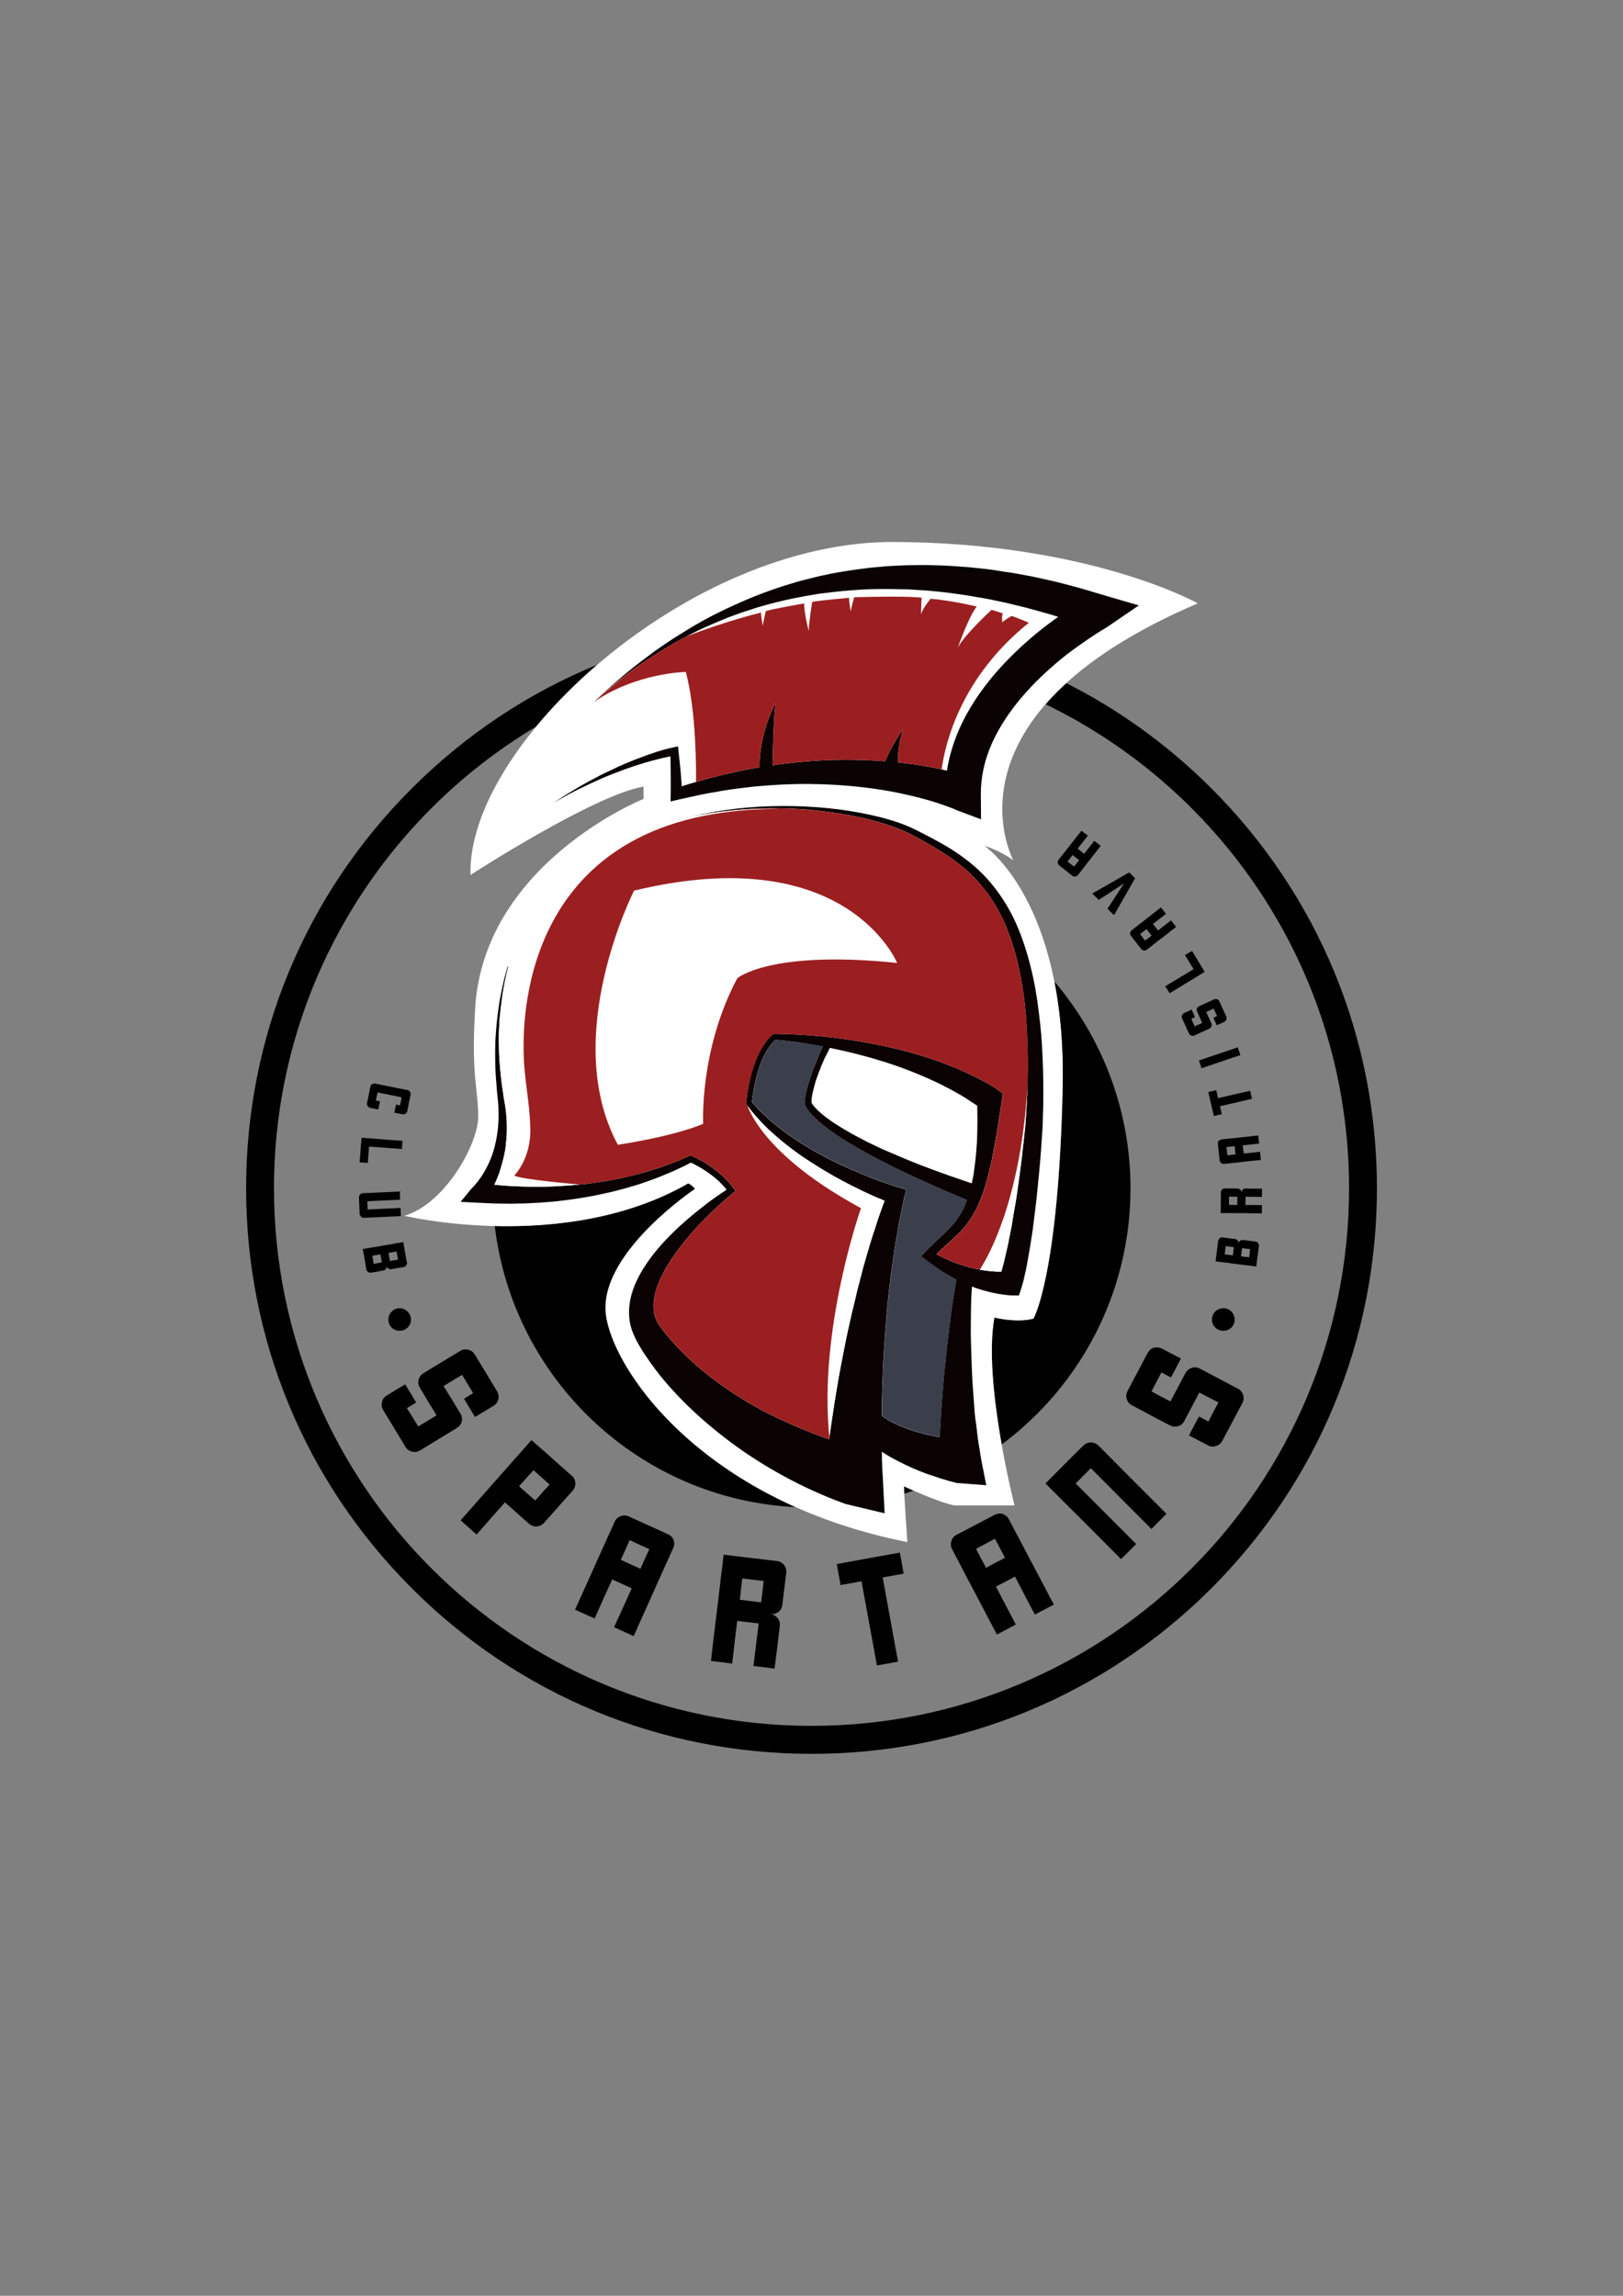 <?xml version="1.0" encoding="UTF-8"?>
<svg id="Layer_1" xmlns="http://www.w3.org/2000/svg" version="1.1" viewBox="0 0 595.28 841.89">
  <rect x="0" y="0" width="595.28" height="841.89" fill="#808080" stroke="none"/>
  <!-- Generator: Adobe Illustrator 29.6.0, SVG Export Plug-In . SVG Version: 2.1.1 Build 207)  -->
  <defs>
    <style>
      .st0 {
        fill: #0a0203;
      }

      .st1 {
        fill: #fff;
      }

      .st1, .st2 {
        fill-rule: evenodd;
      }

      .st3 {
        fill: #3b3e4b;
      }

      .st4 {
        fill: #9b1f20;
      }
    </style>
  </defs>
  <g>
    <path d="M444.31,289.1c-15.85-15.84-33.82-28.79-53.21-38.59-2.83,2.59-5.38,5.18-7.61,7.74,65.86,31.91,111.31,99.37,111.31,177.5,0,108.88-88.26,197.14-197.14,197.14s-197.17-88.26-197.17-197.14c0-71.94,38.56-134.91,96.17-169.32,6.44-7.82,14.08-15.51,22.5-22.72-25.19,10.29-48.3,25.61-68.11,45.39-39.2,39.15-60.78,91.28-60.78,146.65s21.58,107.49,60.78,146.69c39.13,39.14,91.22,60.71,146.62,60.71s107.45-21.58,146.65-60.71c39.13-39.2,60.71-91.29,60.71-146.69s-21.58-107.5-60.71-146.65Z"/>
    <g>
      <path class="st2" d="M222.11,480.66c-1.2-21.97,32.76-44.64,32.76-44.64-.55-1.09-2.42-2.06-2.42-2.06-23.36,13.4-50.32,16.14-70.98,15.62,6.65,56.21,53.01,100.22,110.24,103.09-47.69-21.34-68.79-56.59-69.61-72Z"/>
      <path class="st2" d="M331.54,545.05c0,.37.06,1.39.11,2.69,1.19-.41,2.32-.72,3.44-1.09-2.08-.95-3.54-1.6-3.54-1.6Z"/>
      <path class="st2" d="M389.76,399.08c-1.53,68.88-10.7,84.47-10.7,84.47-6.45,1.67-14.32-.41-14.32-.41-2.32,12.58,0,31.7,2.66,46.56,28.67-21.33,47.24-55.48,47.24-93.95,0-28.94-10.56-55.43-27.95-75.87,2.18,10.84,3.38,23.79,3.07,39.19Z"/>
    </g>
    <path d="M168.83,518.32c-2.69-4.5-4.74-7.8-6.13-10.05,3.06-1.84,5.25-3.21,6.78-4.09,1.81,2.96,3.17,5.18,4.06,6.68-1.47.89-2.59,1.6-3.34,2.08,1.81,3,3.13,5.19,4.02,6.68,3-1.78,5.25-3.17,6.79-4.09.89-.51,1.5-1.33,1.77-2.39.24-1.06.07-2.01-.47-2.96-3.62-6-6.34-10.5-8.15-13.44-.58-.95-1.37-1.53-2.39-1.77-1.09-.27-2.08-.14-3,.44-2.97,1.77-5.59,3.38-7.84,4.74-2.25,1.36-4.09,2.52-5.6,3.4-.95.55-1.53,1.4-1.8,2.49-.27.99-.06,1.94.51,2.9,2.66,4.5,4.67,7.84,6.07,10.09-3,1.78-5.18,3.17-6.72,4.06-1.8-2.96-3.16-5.22-4.16-6.71,1.57-.96,2.7-1.64,3.41-2.05-1.77-2.97-3.14-5.18-4.02-6.68-3,1.81-5.25,3.14-6.75,4.09-.89.51-1.53,1.29-1.74,2.39-.28,1.09-.11,2.05.44,3,3.58,5.93,6.34,10.43,8.15,13.43.51.92,1.33,1.5,2.49,1.78.95.24,1.98.07,2.9-.48,5.9-3.61,10.43-6.34,13.43-8.19.92-.58,1.57-1.36,1.81-2.38.24-1.02.07-2.08-.51-2.97ZM209.67,541.13c-3.96-3.48-6.88-6.07-8.83-7.84-2.62-2.32-4.57-4.03-5.93-5.18-2.25,2.59-3.99,4.57-5.18,5.87-2.25,2.59-3.98,4.5-5.22,5.9-2.32,2.58-4.02,4.56-5.17,5.86-2.32,2.59-4.33,4.91-6.03,6.86-1.78,1.94-3.24,3.61-4.36,4.91,2.58,2.32,4.53,4.02,5.86,5.22,4.6-5.29,8.04-9.17,10.39-11.8,3.92,3.51,6.89,6.1,8.87,7.87.78.68,1.74,1.02,2.8.95,1.05-.07,2.01-.55,2.73-1.36,4.57-5.18,8.08-9.13,10.43-11.73.72-.82,1.02-1.77,1.02-2.86-.13-1.09-.57-1.98-1.36-2.66ZM197.23,549.24c-.45.41-.72.78-.92,1.02-2.59-2.32-4.6-4.02-5.93-5.22,2.35-2.63,4.06-4.57,5.29-5.9,2.59,2.32,4.6,4.02,5.89,5.25-1.94,2.11-3.41,3.75-4.32,4.84ZM244.96,562.61c-6.38-2.93-11.15-5.08-14.32-6.52-1.02-.47-1.98-.47-3-.1-1.02.41-1.78,1.02-2.18,2.05-2.05,4.47-3.82,8.39-5.32,11.73-1.5,3.34-2.72,6.13-3.75,8.38-2.42,5.39-4.29,9.48-5.48,12.14,3.16,1.43,5.55,2.46,7.19,3.21,2.83-6.37,5.01-11.15,6.44-14.32,3.17,1.43,5.56,2.52,7.16,3.27-2.83,6.34-5.02,11.11-6.48,14.25,3.21,1.44,5.59,2.59,7.2,3.28,6.41-14.35,11.25-25.09,14.49-32.28.44-.99.51-1.95.13-3-.37-.99-1.09-1.7-2.07-2.08ZM235.47,573.99c-.24.58-.44.96-.54,1.3-3.21-1.43-5.59-2.53-7.23-3.28,1.46-3.2,2.55-5.59,3.23-7.23,3.24,1.5,5.6,2.59,7.23,3.3-1.22,2.63-2.11,4.57-2.69,5.9ZM284.97,572.46c-5.21-.65-9.17-1.13-11.76-1.4-3.48-.41-6.07-.75-7.81-.95-.34,3.44-.75,6.48-1.09,9.07-.27,2.66-.55,4.84-.75,6.54-.41,3.41-.75,6.07-.95,7.77-.85,6.95-1.47,12.13-1.84,15.61,3.48.41,6.07.68,7.77.95.79-6.99,1.44-12.17,1.85-15.65,3.48.41,6.07.71,7.87.92-.85,6.96-1.5,12.21-1.9,15.61,3.44.41,6.03.72,7.73.96.89-6.95,1.54-12.14,1.91-15.61.14-1.09-.14-2.08-.78-2.87-.68-.88-1.53-1.39-2.59-1.53,1.05.13,2.01-.1,2.93-.78.79-.62,1.3-1.57,1.37-2.59.64-5.18,1.12-9.14,1.46-11.73.07-1.09-.17-2.04-.82-2.93-.64-.78-1.53-1.3-2.59-1.4ZM279.35,586.2c-.14.61-.14,1.09-.21,1.43-3.48-.48-6.07-.78-7.77-.99.37-3.51.64-6.1.89-7.81,3.54.41,6.1.71,7.84.92-.3,2.86-.65,5.01-.75,6.45ZM330.07,569.36c-3.86.71-11.59,2.04-23.15,4.19.1.61.24,1.6.51,2.9.24,1.3.55,2.9.85,4.81,1.3-.21,3.89-.72,7.7-1.4.95,5.18,2.83,15.47,5.66,30.89,1.29-.21,3.88-.69,7.74-1.4-.92-5.08-2.8-15.44-5.63-30.89,1.7-.31,4.3-.78,7.67-1.39-.28-1.7-.72-4.3-1.37-7.7ZM367.78,555.21c-1.02-.31-2.01-.17-3,.31-6.2,3.27-10.81,5.69-13.88,7.26-.99.51-1.63,1.29-1.94,2.31-.34,1.06-.27,2.08.24,3,2.25,4.33,4.3,8.15,5.96,11.42,1.71,3.23,3.17,5.89,4.3,8.11,2.76,5.25,4.8,9.17,6.17,11.79,3.07-1.64,5.42-2.86,6.95-3.68-3.23-6.21-5.69-10.81-7.29-13.91,3.1-1.6,5.45-2.8,6.98-3.69,3.24,6.27,5.66,10.88,7.3,13.95,3.07-1.61,5.42-2.83,6.96-3.66-7.33-13.87-12.82-24.33-16.5-31.29-.47-.96-1.23-1.57-2.25-1.95ZM361.67,574.95c-1.7-3.14-2.93-5.46-3.71-6.96,3.13-1.7,5.49-2.9,6.98-3.71,1.33,2.56,2.35,4.47,3.04,5.76.27.54.48.95.64,1.22-3.06,1.6-5.42,2.8-6.96,3.69ZM400.1,528.93c-1.09.07-1.98.41-2.73,1.16-3.82,3.71-6.55,6.48-8.42,8.39-2.42,2.45-4.3,4.29-5.49,5.52,6.14,6.14,11.56,11.59,16.19,16.15,4.6,4.64,8.45,8.53,11.52,11.59,2.49-2.46,4.33-4.29,5.56-5.52-9.89-9.88-17.28-17.28-22.19-22.22,2.42-2.52,4.3-4.33,5.56-5.6,9.81,9.89,17.28,17.32,22.23,22.3,2.42-2.49,4.29-4.36,5.48-5.59-11.07-11.04-19.43-19.43-24.91-25.02-.82-.75-1.7-1.09-2.8-1.16ZM455.93,511.47c-.34-1.02-.99-1.77-1.94-2.25-6.18-3.24-10.77-5.73-13.91-7.33-.95-.51-1.98-.61-2.93-.31-1.06.35-1.81.99-2.35,1.91-2.46,4.63-4.26,8.15-5.49,10.43-3.11-1.57-5.45-2.8-6.96-3.68,1.57-3.1,2.83-5.38,3.65-6.95,1.53.82,2.69,1.43,3.48,1.84,1.67-3.07,2.86-5.38,3.65-6.95-3.03-1.57-5.38-2.8-6.95-3.61-.96-.48-1.91-.62-2.97-.35-1.02.35-1.77.99-2.28,1.91-3.24,6.2-5.73,10.84-7.37,13.94-.47.99-.61,1.97-.3,2.96.34,1.09.95,1.81,1.94,2.32,3.07,1.64,5.73,3.07,8.08,4.3,2.35,1.22,4.26,2.25,5.83,3.06.99.51,1.94.58,3,.27,1.02-.27,1.81-.98,2.32-1.97,2.42-4.6,4.26-8.08,5.45-10.36,3.14,1.6,5.43,2.87,7.03,3.61-1.67,3.14-2.9,5.46-3.68,7.02-1.53-.82-2.76-1.43-3.47-1.84-1.65,3.06-2.87,5.38-3.66,6.95,3.07,1.6,5.32,2.8,6.92,3.61.95.55,1.98.62,2.94.27,1.12-.3,1.87-.95,2.35-1.9,3.31-6.17,5.73-10.77,7.4-13.91.48-.92.54-1.95.24-3Z"/>
    <path d="M150.73,483.92c0,2.29-1.85,4.09-4.16,4.09s-4.12-1.81-4.12-4.09,1.87-4.19,4.12-4.19,4.16,1.88,4.16,4.19Z"/>
    <path d="M452.83,483.92c0,2.29-1.8,4.09-4.13,4.09s-4.19-1.81-4.19-4.09,1.84-4.19,4.19-4.19,4.13,1.88,4.13,4.19Z"/>
    <path d="M150.39,400.37c-.24-.32-.58-.57-.99-.65-1.6-.32-3.06-.6-4.36-.85-1.16-.24-2.18-.44-3-.6-2.01-.41-3.48-.7-4.47-.9-.37-.07-.79,0-1.12.26-.41.24-.55.53-.64.98-.52,2.62-.89,4.56-1.2,5.86-.07.45,0,.82.24,1.14.24.36.55.56.96.68,1.29.2,2.28.41,2.93.56.31-1.33.48-2.3.64-3-.74-.12-1.19-.19-1.53-.28.27-1.3.47-2.27.64-2.97,3.92.81,6.86,1.38,8.8,1.79-.24,1.29-.38,2.3-.55,2.95-.64-.12-1.13-.21-1.5-.28-.24,1.29-.44,2.27-.62,2.95,1.33.24,2.36.44,3,.61.41.04.82,0,1.12-.23.34-.26.59-.58.65-.98.51-2.64.89-4.62,1.19-5.92.04-.41,0-.76-.2-1.14ZM135.36,420.45c2.01.13,6.03.46,12.07.9.03-.49.06-1.5.2-3l-5.59-.41c-2.56-.21-5.66-.44-9.44-.73,0,.14-.04.41-.04.78-.04.36-.07,1.09-.21,2.22-.03,1.02-.21,3.03-.44,6.03.68.05,1.7.12,3,.21.06-1.33.24-3.33.44-6ZM147.04,445.97c-.06-1.33-.06-2.35-.1-3-5.35.26-9.41.41-12.07.58-.04-1.35-.14-2.35-.14-3.05,5.35-.27,9.37-.44,12.04-.56-.04-1.33-.14-2.35-.14-3-3.03.12-5.66.26-7.91.37-2.28.12-4.12.21-5.69.24-.38.04-.72.21-.96.53-.34.32-.41.65-.41,1.05.07,2.71.24,4.69.24,6.07.1.41.23.73.57,1,.24.29.64.41,1.05.38,5.97-.26,10.5-.5,13.5-.62ZM147.93,455.48c-1.33.2-2.32.37-2.96.49-.65.12-1.23.24-1.71.33-.54.08-.95.15-1.26.21-1.33.24-2.32.39-2.96.53-1.33.19-2.36.36-3,.47-1.3.24-2.29.41-3,.53.3,1.33.41,2.3.58,2.95.34,2.03.58,3.49.71,4.46.1.44.34.71.65.97.34.28.72.32,1.15.28,1.95-.33,3.48-.6,4.44-.8.41-.05.75-.24.99-.61.24-.32.31-.68.24-1.09.07.41.27.73.61.97.34.24.72.29,1.12.24,1.98-.36,3.45-.6,4.47-.76.44-.09.75-.28.95-.6.27-.37.38-.73.27-1.14-.38-1.94-.62-3.44-.79-4.45-.24-1.34-.41-2.35-.51-2.97ZM137.57,463.39c-.24.04-.37.07-.51.07-.2-1.3-.37-2.3-.51-2.96,1.33-.24,2.29-.41,2.97-.53.27,1.33.41,2.31.54,2.96-1.09.2-1.9.32-2.49.46ZM143.53,462.33c-.2.08-.41.12-.51.12-.27-1.35-.41-2.32-.51-3,1.29-.21,2.28-.41,2.93-.53.27,1.34.45,2.35.55,3-1.09.16-1.88.33-2.46.41Z"/>
    <path d="M460.37,455.27c-1.95-.24-3.44-.44-4.43-.56-.41-.04-.82.05-1.09.29-.37.27-.55.6-.62,1.05.07-.46,0-.82-.3-1.14-.24-.33-.58-.53-.99-.56-1.94-.24-3.48-.41-4.5-.56-.38-.05-.78.04-1.09.27-.34.29-.47.61-.58,1.02-.24,1.98-.41,3.48-.54,4.53-.17,1.3-.31,2.27-.37,2.95,1.33.17,2.32.29,2.96.36.68.08,1.3.17,1.77.2.47.08.89.12,1.23.2,1.32.12,2.32.29,2.96.38,1.3.15,2.35.27,3,.35,1.39.16,2.35.29,3,.41.17-1.34.24-2.35.37-3,.27-2.03.45-3.53.59-4.54.03-.37-.07-.76-.31-1.09-.27-.32-.61-.49-1.05-.58ZM452.19,460.34c-1.34-.16-2.35-.27-3.01-.39.17-1.35.31-2.32.37-3,1.09.16,1.91.24,2.49.33.24.03.41.03.51.08-.1,1.33-.27,2.3-.37,2.98ZM458.18,461.07c-1.32-.12-2.35-.29-3-.36.17-1.34.31-2.35.37-3,1.09.12,1.91.24,2.46.29.27.03.41.07.51.12-.17,1.3-.24,2.3-.35,2.95ZM462.85,438.93v-3.03c-2.69,0-4.7,0-6.03-.05-.41,0-.79.17-1.09.44-.24.33-.41.65-.44,1.05.03-.41-.1-.76-.41-1.09-.31-.24-.65-.41-1.06-.41-2,0-3.58-.03-4.54-.03-.41,0-.79.12-1.05.41-.34.33-.44.65-.44,1.09-.03,1.98-.03,3.51-.03,4.54,0,1.33,0,2.35-.03,3h3.51c1.02.03,1.88.03,2.56.03h2.93c2.69.04,4.7.04,6.1.09v-3.06c-2.73,0-4.7,0-6.03-.03,0-1.33,0-2.35.03-3.03,2.66.04,4.7.04,6.03.08ZM453.82,441.87c-1.36-.03-2.38-.03-3.06-.03,0-1.34.03-2.35.03-3h3.03v3.03ZM446.97,418.39c-.24.32-.37.7-.27,1.09.27,2.68.47,4.67.64,6,.03.41.24.74.55,1.01.34.26.71.37,1.05.33,1.9-.19,3.58-.36,4.94-.51,1.43-.17,2.56-.33,3.48-.41,2.28-.24,3.98-.45,5.11-.53-.16-1.38-.24-2.35-.31-3-2.69.29-4.7.49-6,.65-.18-1.33-.24-2.35-.34-3,2.69-.32,4.67-.53,6-.68-.17-1.3-.27-2.3-.31-2.95-6,.65-10.5,1.13-13.53,1.45-.41.09-.75.24-1.02.56ZM452.29,420.38c.24-.05.44-.05.54-.05.14,1.35.27,2.32.34,3-1.35.17-2.35.24-3,.32-.17-1.33-.23-2.35-.33-3,1.06-.12,1.98-.21,2.45-.28ZM448.16,408.59c-.14-.48-.34-1.45-.71-2.92,2.01-.48,5.9-1.36,11.79-2.75-.17-.44-.41-1.46-.71-2.92-1.95.44-5.9,1.33-11.77,2.71-.16-.65-.41-1.65-.65-2.95-.68.15-1.6.39-2.93.72.34,1.47.99,4.39,2.04,8.8.21-.09.58-.17,1.09-.29.44-.08,1.09-.24,1.84-.41ZM454.94,386.94c-.47-1.47-.81-2.4-.95-2.88-1.8.6-2.94,1.01-3.54,1.21-5.39,1.82-8.93,3.03-10.7,3.61.47,1.41.77,2.39.95,2.86,3.17-1.09,5.96-2.03,8.32-2.83,2.39-.82,4.36-1.5,5.93-1.97ZM443.52,377.21c.34-.15.65-.44.82-.85.14-.35.14-.76-.06-1.12-.82-1.83-1.44-3.21-1.88-4.13,1.22-.53,2.15-.97,2.76-1.26.54,1.26.95,2.15,1.26,2.76-.62.27-1.12.48-1.37.65.55,1.21.95,2.13,1.23,2.71,1.23-.53,2.11-.93,2.73-1.22.34-.15.68-.48.75-.84.17-.41.17-.79,0-1.18-1.12-2.44-1.95-4.26-2.52-5.47-.14-.41-.44-.65-.78-.82-.41-.12-.82-.12-1.16.05-2.46,1.13-4.26,1.95-5.49,2.51-.41.17-.65.44-.82.82-.1.39-.1.76.11,1.12.78,1.86,1.43,3.24,1.84,4.18-1.19.56-2.18.97-2.76,1.24-.58-1.21-.95-2.18-1.22-2.74.58-.29,1.02-.5,1.33-.64-.48-1.21-.95-2.12-1.23-2.76-1.19.58-2.11,1.02-2.76,1.26-.34.21-.65.5-.78.85-.14.41-.11.77.06,1.13,1.09,2.47,1.94,4.29,2.52,5.52.14.36.41.65.78.77.41.15.79.15,1.17,0,1.19-.59,2.28-1.06,3.21-1.5.92-.41,1.67-.73,2.28-1.02ZM441.85,356.4c-.07-.07-.17-.27-.34-.6-.24-.32-.58-.97-1.19-1.94-.51-.85-1.57-2.59-3.11-5.15-.58.32-1.47.85-2.59,1.53.72,1.15,1.77,2.88,3.17,5.15-1.7,1.06-5.22,3.15-10.4,6.28.27.44.82,1.26,1.6,2.56,1.09-.65,2.65-1.62,4.8-2.92,2.11-1.3,4.87-2.92,8.05-4.91ZM429.51,337.49c-2.12,1.66-3.72,2.92-4.77,3.73-.82-1.05-1.47-1.87-1.88-2.4,2.11-1.65,3.75-2.87,4.81-3.68-.82-1.09-1.47-1.86-1.88-2.38-4.74,3.73-8.32,6.53-10.7,8.34-.31.26-.51.61-.55,1.02-.11.41.04.77.31,1.09,1.64,2.1,2.83,3.72,3.68,4.74.31.36.62.53,1.02.6.41.05.82-.07,1.12-.32,1.47-1.16,2.76-2.13,3.86-3.03,1.09-.85,2.08-1.57,2.8-2.15,1.77-1.41,3.14-2.45,4.02-3.15-.81-1.06-1.43-1.82-1.84-2.39ZM420,344.94c-.85-1.09-1.47-1.86-1.88-2.39.93-.68,1.57-1.21,2.02-1.53.13-.17.27-.25.41-.32.79,1.04,1.4,1.86,1.84,2.38-1.05.8-1.84,1.45-2.39,1.86ZM414.17,319.92c-6.75,3.86-11.28,6.45-13.56,7.74,1.23,1.18,2.04,1.97,2.38,2.35,4.67-3.05,7.81-5.06,9.3-6.09-3.03,4.66-5.08,7.78-6.1,9.33,1.22,1.16,2,1.97,2.42,2.33,3.41-5.98,6-10.52,7.71-13.51-1.05-1.09-1.77-1.82-2.15-2.15ZM401.35,308.35c-1.63,2.1-2.86,3.68-3.71,4.74-1.09-.85-1.81-1.46-2.39-1.88,1.67-2.1,2.94-3.72,3.75-4.77-1.05-.82-1.88-1.41-2.35-1.82-3.75,4.74-6.51,8.27-8.39,10.69-.27.32-.37.7-.27,1.09,0,.41.24.73.55.97,2.11,1.67,3.64,2.92,4.7,3.74.3.29.71.35,1.12.32.41-.03.74-.24,1.02-.56,1.16-1.47,2.15-2.8,3.03-3.88.85-1.11,1.53-2.03,2.15-2.76,1.43-1.82,2.45-3.15,3.17-4.06-1.02-.8-1.84-1.42-2.39-1.81ZM393.96,317.8c-1.05-.8-1.84-1.45-2.42-1.85.71-.89,1.22-1.54,1.53-1.95.17-.21.24-.36.34-.44,1.05.82,1.84,1.47,2.42,1.86-.88,1.06-1.46,1.88-1.87,2.38Z"/>
  </g>
  <path class="st1" d="M252.46,433.95s1.87.97,2.42,2.06c0,0-33.95,22.67-32.76,44.64,1.05,19.29,33.71,69.61,110.68,84.85,0,0-1.26-18.38-1.26-20.45,0,0,12.13,5.69,18.44,6.99h22.12s-11.66-45.55-7.37-68.9c0,0,7.88,2.08,14.32.41,0,0,9.17-15.6,10.7-84.47,1.53-68.83-28.71-88.92-28.71-88.92,0,0,5.94,1.79,10.64,5.35,0,0-28.91-52.95,67.64-94.26,0,0-39.21-22.1-111.06-22.51-76.02-.48-157.12,74.62-155.69,122.12,0,0,45.17-29.32,63.47-32.4v4.5s-59.99,24.05-61.86,78.71c-1.3,23.23,1.19,27.53,1.22,37.77,0,10.18-12.24,32.03-27.07,36.41,0,0,58.87,14.09,104.11-11.9Z"/>
  <g>
    <path class="st0" d="M382.4,387.98c-.21-5.63-.65-11.25-1.4-16.85-.65-5.59-1.61-11.13-3-16.64-1.36-5.5-3.14-10.94-5.45-16.12-2.35-5.18-5.38-10.07-9.07-14.49-1.81-2.18-3.81-4.21-5.99-6.12-2.15-1.86-4.4-3.56-6.76-5.15-4.7-3.15-9.71-5.66-14.66-8.21-5.15-2.59-10.53-4.13-15.99-5.39-10.91-2.47-22.12-3.48-33.2-3.44-11.22.05-22.33,1.26-33.1,3.82,10.88-2.27,21.96-3.21,33.07-2.97,5.52.08,11.08.53,16.5,1.26,5.52.69,10.94,1.71,16.29,3.06,5.28,1.44,10.6,3.13,15.37,5.68,4.88,2.68,9.71,5.35,14.15,8.51,4.43,3.12,8.45,6.8,11.79,11.04,3.31,4.21,6.04,8.91,8.11,13.94,2.05,4.97,3.61,10.19,4.74,15.54,1.13,5.33,1.95,10.77,2.42,16.19.44,5.47.68,10.92.75,16.43.07,5.51-.1,11.03-.37,16.48l-.54,8.3-.89,8.15c-.55,5.46-1.37,10.93-2.12,16.4-.37,2.74-.89,5.42-1.36,8.13l-.64,4.06-.82,4.04c-.48,2.68-1.09,5.35-1.74,7.98-.27,1.38-.69,2.64-.99,3.88-.07.29-.13.53-.27.85-.06,0-.14-.03-.31-.03-.65.03-1.22,0-1.84-.03-.58-.06-1.23-.09-1.84-.14-1.26-.12-2.48-.27-3.72-.51-1.22-.2-2.48-.49-3.71-.78-2.42-.65-4.84-1.48-7.26-2.46-1.7-.73-3.41-1.55-5.11-2.41,1.29-1.33,2.59-2.58,4.02-3.83,1.98-1.79,4.1-3.57,5.94-5.76.98-1.09,1.77-2.27,2.59-3.44.78-1.16,1.46-2.42,2.11-3.68,1.29-2.54,2.22-5.18,3.07-7.81.82-2.67,1.53-5.35,2.11-8.03.34-1.33.61-2.66.85-4,.28-1.33.45-2.71.79-4.04.47-2.67.92-5.35,1.32-8.06.45-2.67.85-5.39,1.27-8.06l.31-2.21-2.35-1.82h0c-1.57-.94-3.11-1.88-4.7-2.71-1.61-.9-3.24-1.67-4.85-2.47-1.63-.73-3.24-1.5-4.87-2.2-1.71-.69-3.31-1.33-5.02-1.98-6.68-2.47-13.43-4.41-20.32-5.95-6.89-1.55-13.81-2.67-20.73-3.5-3.48-.35-6.99-.71-10.47-.92-3.48-.21-6.91-.38-10.43-.38h-.48l-.27.26h0c-1.77,1.57-3.13,3.48-4.3,5.51-1.12,1.98-1.94,4.09-2.65,6.24-.72,2.13-1.3,4.32-1.74,6.55-.21,1.1-.38,2.23-.59,3.32-.1,1.15-.27,2.18-.38,3.41l-.06.39.24.32h0c.85,1.05,1.68,2.2,2.53,3.2.89,1.09,1.87,2.07,2.76,3.09.95,1.01,1.95,1.97,2.9,2.91,1.02.93,2.04,1.82,3.1,2.75,4.12,3.56,8.52,6.77,13.16,9.68,4.56,2.95,9.33,5.62,14.21,8.1,2.42,1.21,4.84,2.38,7.36,3.53,1.3.56,2.49,1.09,3.78,1.57.28.17.52.26.79.38l-1.26,3.44c-.74,2.07-1.47,4.16-2.11,6.28-.68,2.06-1.39,4.21-2.01,6.27l-1.87,6.41c-.65,2.09-1.13,4.24-1.7,6.39-.55,2.1-1.16,4.24-1.61,6.45l-1.56,6.44-1.43,6.41c-.48,2.18-.89,4.36-1.33,6.54-.44,2.18-.85,4.33-1.26,6.51-.82,4.33-1.53,8.7-2.25,13.13-.65,4.33-1.68,10.98-1.91,13.2-.96-.24-11.77-4.06-22.95-9.72-5.52-2.86-10.94-6.2-16.12-9.81-5.12-3.62-10.06-7.64-14.49-12.07-2.21-2.21-4.33-4.5-6.28-6.89-.47-.58-.92-1.09-1.4-1.84l-.75-.95c-.21-.21-.34-.51-.51-.75-.65-.95-1.12-2.04-1.46-3.14-.65-2.32-.65-4.98,0-7.76.58-2.8,1.74-5.59,3.2-8.34,2.93-5.47,6.92-10.65,11.25-15.47,2.18-2.47,4.5-4.77,6.85-7.04,2.35-2.27,4.87-4.5,7.36-6.57l.99-.8-.74-.82c-.47-.65-.95-1.32-1.54-1.94-.47-.65-1.05-1.21-1.67-1.82-.27-.27-.59-.56-.82-.85-.34-.27-.65-.56-.99-.8-.59-.56-1.23-1.06-1.88-1.53-1.3-1.02-2.66-1.91-4.02-2.76-.75-.36-1.4-.76-2.15-1.18-.75-.36-1.43-.73-2.25-1.05l-.41-.21-.55.21c-1.53.64-3.03,1.38-4.64,1.99-1.53.6-3.06,1.21-4.6,1.74-1.53.56-3.16,1.09-4.74,1.53-1.57.53-3.2.94-4.74,1.38-1.6.44-3.24.76-4.84,1.18-1.63.41-3.24.65-4.88.98-1.57.36-3.24.56-4.87.8-1.6.29-3.27.46-4.91.7-1.64.15-3.34.27-4.9.44-1.67.15-3.28.24-4.94.32-1.68.15-3.27.15-4.92.21-1.7.03-3.3,0-4.97,0s-3.27-.05-4.95-.12c-1.6-.08-3.27-.12-4.91-.29-1.19-.08-2.42-.2-3.68-.29.21-.51.52-1.04.72-1.61.37-.89.75-1.78,1.09-2.72.57-1.77,1.09-3.68,1.56-5.5.45-1.86.79-3.72.92-5.6.44-3.71.37-7.45,0-11.13-.21-1.83-.51-3.65-.85-5.42-.24-1.79-.51-3.53-.75-5.3-.44-3.58-.79-7.14-.95-10.74-.07-1.74-.07-3.57-.13-5.35.06-1.77.06-3.6.21-5.38.03-1.81.27-3.57.44-5.37.21-1.75.41-3.53.69-5.32.23-1.77.61-3.56.92-5.3.34-1.74.82-3.53,1.23-5.26l-.24-.04c-.44,1.71-.99,3.45-1.4,5.22-.41,1.75-.78,3.49-1.12,5.27-.41,1.79-.61,3.56-.89,5.35-.24,1.77-.47,3.6-.64,5.42-.17,1.79-.27,3.56-.41,5.39-.07,1.82-.11,3.64-.11,5.42,0,3.65.11,7.26.45,10.89.1,1.79.31,3.61.47,5.39.24,1.82.31,3.56.31,5.31.11,3.48-.24,7-.95,10.36-.68,3.4-1.78,6.63-3.38,9.64-1.5,3-3.48,5.71-5.83,8.06h0l-3.74,4.57,5.65.29,5.12.24c1.7.12,3.44.09,5.07.12,1.74.05,3.52.05,5.15-.03,1.7,0,3.45-.05,5.12-.17,1.74-.06,3.41-.15,5.15-.32,1.71-.15,3.38-.24,5.05-.47,1.74-.21,3.38-.38,5.08-.65,1.7-.24,3.38-.5,5.04-.82,1.67-.27,3.38-.6,4.98-.98,1.67-.36,3.34-.68,4.98-1.12,1.67-.44,3.34-.82,4.94-1.3,1.6-.53,3.28-.93,4.88-1.5,1.6-.56,3.2-1.09,4.8-1.7,1.63-.62,3.16-1.21,4.74-1.91,1.57-.6,3.14-1.33,4.67-2.06,1.37-.6,2.7-1.3,4.03-2.01.54.24,1.05.48,1.57.77.72.36,1.36.72,2.01,1.12,1.29.77,2.59,1.62,3.81,2.56.64.44,1.23.92,1.78,1.41.31.24.61.53.89.77.24.29.58.49.81.82.55.53,1.05,1.04,1.57,1.65.21.29.44.53.68.85-2.49,1.62-4.94,3.33-7.29,5.09-2.63,2.03-5.25,4.15-7.84,6.41-5.05,4.45-9.89,9.31-13.94,15.14-2.01,2.92-3.82,6.07-5.12,9.63-1.3,3.56-2.01,7.72-1.37,11.95.34,2.05,1.02,4.16,2.01,6.07.21.55.44.95.75,1.47l.58,1.09c.41.71.89,1.47,1.37,2.28,1.94,3,3.99,5.86,6.17,8.66,4.36,5.45,9.24,10.5,14.42,15.17,5.21,4.71,10.67,8.97,16.43,12.99,11.51,7.88,24.03,14.45,37.5,19.3h0l14.28,3.4-.68-13.33c-.17-2.01-.2-4.19-.31-6.24,0-.96,0-1.98-.04-2.97,2.05,1.3,4.06,2.49,6.18,3.52,3.41,1.8,6.88,3.27,10.39,4.57,1.77.61,3.51,1.19,5.32,1.77l2.72.82c.95.27,1.81.48,2.86.75h0l10.84.82-1.7-8.63c-.31-1.5-.52-2.97-.72-4.4-.31-1.5-.51-2.93-.72-4.43l-.51-4.43c-.21-1.43-.44-2.9-.57-4.36l-.65-8.8c-.24-3-.35-5.93-.48-8.9l-.27-8.76c-.13-3-.03-5.9-.03-8.87.03-2.93.06-5.86.24-8.81l.17-2.47c.37.17.82.33,1.29.49,1.36.45,2.69.89,4.12,1.25.72.21,1.37.33,2.08.5.74.15,1.43.32,2.15.44.75.09,1.43.24,2.15.32l2.18.24h0l3.24.05.99-3c.24-.85.44-1.53.64-2.27.17-.73.31-1.41.48-2.11.34-1.42.65-2.83.89-4.24.51-2.8,1.02-5.6,1.43-8.34l.65-4.22.51-4.16c.31-2.8.75-5.59.99-8.35.58-5.57,1.13-11.13,1.54-16.72l.57-8.46.24-8.35c.04-5.66.04-11.25-.24-16.84ZM304.4,384.26c6.71,1.37,13.36,3.07,19.84,5.09,6.47,2.06,12.78,4.5,18.89,7.37,1.53.73,3.07,1.47,4.53,2.27,1.5.73,2.9,1.59,4.37,2.4,1.47.84,2.86,1.69,4.19,2.66.75.41,1.47.94,2.21,1.43,0,1.74.07,3.51.07,5.25,0,2.67-.07,5.27-.17,7.94-.17,2.59-.37,5.22-.69,7.81-.16,1.3-.37,2.59-.51,3.89-.21,1.18-.41,2.35-.71,3.58l-6.07-2.08c-2.8-.92-5.45-1.98-8.25-2.95-1.32-.53-2.76-1-4.09-1.53l-4.06-1.62c-1.37-.58-2.69-1.09-4.06-1.7l-3.99-1.7c-2.73-1.13-5.32-2.42-7.95-3.68l-3.85-2.03c-1.3-.65-2.53-1.42-3.74-2.1-1.3-.7-2.49-1.55-3.76-2.27-1.19-.78-2.28-1.61-3.51-2.43-1.09-.89-2.18-1.77-3.2-2.75-.51-.46-.95-1.03-1.4-1.5-.17-.25-.41-.49-.58-.78-.07-.16-.24-.44-.27-.51l.04-1.18.17-1.35c.21-.97.37-1.86.65-2.8.21-.92.48-1.86.75-2.78.31-.9.65-1.82.99-2.73.68-1.82,1.39-3.6,2.21-5.39.65-1.29,1.3-2.59,1.95-3.83ZM350.76,469.37l-.78,4.45c-.48,2.94-.92,5.91-1.3,8.88-.34,2.94-.75,5.9-1.09,8.9l-.96,8.9c-.34,2.93-.61,5.93-.82,8.87l-.68,8.93-.48,8.73c-.31-.03-.54-.06-.82-.1-3.24-.65-6.41-1.4-9.48-2.42-3-.99-5.89-2.18-8.45-3.68-.89-.55-1.74-1.09-2.53-1.71.03-1.02.03-1.97.03-2.96.11-4.29.21-8.59.41-12.88.03-2.15.17-4.26.34-6.37.07-2.18.24-4.3.41-6.48l.47-6.41.55-6.41c.2-2.15.51-4.28.74-6.39.24-2.11.47-4.3.82-6.39l.89-6.36c.31-2.15.72-4.26,1.09-6.36.34-2.15.68-4.26,1.16-6.36l1.29-6.32h0l.82-3.15-2.83-.85c-1.23-.32-2.53-.76-3.72-1.21l-3.75-1.3c-2.45-.93-4.94-1.91-7.37-2.97-4.84-2.01-9.68-4.32-14.31-6.83-4.64-2.56-9.07-5.35-13.33-8.54-1.02-.78-2.08-1.59-3.04-2.43-1.09-.8-2.04-1.7-3-2.59-.99-.89-1.95-1.82-2.83-2.75-.85-.85-1.63-1.79-2.39-2.64.11-.94.21-1.91.34-2.83.14-1.06.34-2.15.55-3.2.44-2.1.92-4.25,1.6-6.28.68-2.06,1.5-4.09,2.56-5.95.92-1.7,2.11-3.32,3.48-4.61,3.24.29,6.61.68,9.83,1.17,2.48.41,5.04.85,7.59,1.33-.58,1.14-1.05,2.27-1.5,3.41-.75,1.82-1.5,3.64-2.21,5.51-.65,1.86-1.3,3.77-1.88,5.71-.27.97-.48,1.94-.72,2.95l-.24,1.53-.11,1.58v.24c.21.73.41,1.02.61,1.38.21.41.45.74.68,1.09.48.61.99,1.23,1.54,1.79,1.05,1.13,2.18,2.15,3.34,3.12,1.19.92,2.35,1.9,3.54,2.71,1.26.89,2.49,1.74,3.75,2.56,1.3.76,2.49,1.62,3.78,2.34l3.89,2.23,3.85,2.15c1.33.68,2.62,1.38,3.96,2.03l3.99,2.01c1.3.7,2.62,1.26,3.96,1.91l4.02,1.91c1.37.6,2.7,1.18,4.06,1.82,2.73,1.18,5.38,2.47,8.11,3.56l6.41,2.71c-.2.48-.37.97-.51,1.45-.51,1.14-.99,2.32-1.63,3.38-.65,1.09-1.33,2.13-2.11,3.1-1.53,1.95-3.37,3.77-5.32,5.56-2.05,1.82-4.06,3.72-5.9,5.83h0l-1.37,1.29,1.74,1.33c2.18,1.67,4.4,3.29,6.82,4.79,1.43.89,2.9,1.69,4.43,2.47,0,.04-.04.12-.04.16Z"/>
    <path class="st0" d="M404.97,218.28c-4.12-1.16-8.08-2.5-12.2-3.51-2.05-.53-4.06-1.09-6.17-1.59l-6.21-1.38c-2.04-.48-4.16-.8-6.2-1.21l-3.13-.56-3.17-.44c-2.08-.33-4.2-.7-6.28-.94l-6.34-.65c-4.22-.33-8.42-.65-12.68-.73-2.15-.07-4.26-.04-6.34-.04l-3.17.04-3.2.12c-2.15.14-4.26.17-6.34.41-2.12.21-4.23.32-6.34.65-4.2.5-8.32,1.14-12.52,1.94-2.04.45-4.12.85-6.17,1.38-2.05.53-4.06.97-6.11,1.59-4.02,1.16-8.07,2.46-11.96,3.92-3.99,1.47-7.81,3.09-11.59,4.83l-2.9,1.33-2.79,1.38c-1.87.89-3.69,1.95-5.56,2.92-3.64,2.03-7.16,4.21-10.7,6.45-3.44,2.26-6.89,4.6-10.16,7.16-6.68,4.94-12.92,10.36-18.89,16.07,3.06-2.75,6.13-5.54,9.37-8.1,3.24-2.55,6.58-5.03,10.05-7.29,3.38-2.3,6.92-4.45,10.47-6.48,1.84-1,3.62-1.98,5.45-2.91,1.85-.89,3.68-1.86,5.53-2.67,1.9-.81,3.78-1.67,5.69-2.44l2.83-1.17,2.9-1.05c1.87-.72,3.85-1.33,5.8-1.95,1.94-.68,3.92-1.18,5.86-1.74,3.92-1.06,7.94-1.98,11.9-2.71,2.01-.41,4.02-.68,6-1.06,2.05-.32,4.06-.48,6.07-.77,3.99-.44,8.05-.76,12.07-.97,4.06-.12,8.11-.15,12.14-.03l3.03.03,3.03.21c1.98.12,3.99.21,6.03.44,3.96.32,8.01.89,11.97,1.47,3.99.68,7.98,1.29,11.9,2.18l2.96.62,2.96.72c1.95.5,3.89.9,5.87,1.47l5.8,1.61c1.53.41,3.07.89,4.6,1.38-2.45,1.74-4.84,3.51-7.19,5.42-5.86,4.77-11.42,10.04-16.43,15.92-4.94,5.9-9.41,12.43-12.65,19.76-2.11,4.81-3.72,9.95-4.54,15.31-1.87-.44-3.71-.85-5.55-1.23-2.28-.44-4.57-.77-6.81-1.13-1.88-.24-3.76-.44-5.59-.65-.11-2.47.2-7.29,1.84-12.27,0,0-4.94,7.41-6.54,11.83-8.01-.61-16.02-.7-24-.29-2.28.17-4.54.29-6.82.53-2.25.21-4.5.45-6.75.74-1.3.15-2.53.32-3.76.53.11-5.11.41-19.04,1.16-22.93,0,0-6.03,10.86-5.93,23.64-1.6.29-3.27.53-4.94.9-2.18.44-4.4.88-6.54,1.41-2.28.48-4.47,1.05-6.58,1.62-2.25.53-4.36,1.21-6.54,1.82-1.3.36-2.59.8-3.93,1.21-.13-1.7-.2-3.35-.37-5.06-.21-2.62-.54-5.22-.82-7.81l-.14-1.79-1.67.37c-1.05.19-2.01.47-3.04.72-.99.29-1.94.58-2.92.85-1.95.65-3.89,1.29-5.73,2.03-1.94.68-3.82,1.41-5.69,2.23-.92.39-1.84.8-2.8,1.21l-2.69,1.29c-1.87.85-3.68,1.7-5.42,2.68-1.84.92-3.58,1.89-5.35,2.91-1.77.97-3.41,2.06-5.18,3.07-.85.53-1.7,1.06-2.52,1.62l-2.59,1.62,2.7-1.45c.88-.49,1.74-.97,2.58-1.46,1.77-.92,3.54-1.9,5.39-2.71,1.8-.88,3.58-1.74,5.45-2.55,1.77-.84,3.65-1.57,5.55-2.34l2.8-1.06c.92-.37,1.85-.69,2.8-1.02,1.88-.68,3.79-1.3,5.69-1.86,1.95-.6,3.82-1.09,5.76-1.57.96-.26,1.95-.46,2.9-.65.34-.08.75-.17,1.16-.26.07,2.03.11,4.06.11,6.12.04,2.56.04,5.18,0,7.74l-.03,2.68,2.76-.65c2.18-.49,4.3-.97,6.47-1.43,2.16-.44,4.24-.92,6.48-1.25,2.11-.41,4.29-.76,6.48-1.09,2.14-.32,4.36-.53,6.51-.81,2.14-.29,4.36-.41,6.51-.61,2.18-.12,4.39-.33,6.58-.39,2.18-.08,4.34-.17,6.51-.17,2.21-.04,4.33.05,6.51.08,8.65.24,17.32,1.09,25.84,2.62,2.11.41,4.19.82,6.27,1.3,2.08.49,4.16.97,6.21,1.55,2.11.56,4.06,1.18,6.06,1.86.96.36,1.98.68,2.96,1.06l1.4.53c.41.19.96.39,1.23.56l9.07,3.39-.07-9.48c0-6.22,1.43-12.46,4.06-18.37,2.65-5.92,6.38-11.51,10.71-16.63,4.32-5.15,9.33-9.88,14.62-14.27,2.69-2.18,5.48-4.24,8.35-6.19,1.37-1,2.83-1.94,4.22-2.87,1.43-.93,2.97-1.86,4.27-2.63h0l11.72-8.01-12.72-3.7Z"/>
  </g>
  <path class="st4" d="M377.35,228.34s-4.53-1.91-6.3-2.47c0,0-2.8,1.62-3.41,2.34,0,0-.31-2.54.17-3.28,0,0-2.59-.85-4.12-1.3,0,0-9.95,9.11-12.4,13.89,0,0,4.02-11.45,6.95-15.1,0,0-9.03-2.2-16.91-2.85,0,0-3.07,3.65-3.51,5.76,0,0,.03-4.7.27-6.12,0,0-3.72-.76-24.79-.2,0,0-1.12,3.89-1.29,5.27,0,0-.68-4.05-.58-5.06,0,0-10.67.94-13.53,1.5,0,0-1.2,7.21-1.27,10.69,0,0-1.7-6.48-1.7-10.13,0,0-11.15,1.94-14.01,2.79,0,0-1.05,4.06-1.15,5.51,0,0-.72-3.92-.62-4.94,0,0-12.24,2.88-27.3,8.71.44-.24.89-.53,1.36-.73-1.84.93-3.61,1.91-5.45,2.91-3.55,2.03-7.09,4.18-10.47,6.48-3,1.99-5.83,4.09-8.62,6.24-6.13,4.97-10.8,9.16-10.8,9.16,15.51-10.72,33.67-11.01,33.67-11.01,3.92,14.54,3.79,36.8,3.75,40.32,1.75-.47,3.45-1.01,5.22-1.41,2.11-.56,4.3-1.14,6.58-1.62,2.15-.53,4.36-.98,6.54-1.41,1.67-.38,3.34-.62,4.94-.9-.1-12.78,5.93-23.64,5.93-23.64-.75,3.89-1.05,17.81-1.16,22.93,1.23-.21,2.46-.38,3.76-.53,2.25-.29,4.49-.53,6.75-.74,2.28-.24,4.54-.35,6.82-.53,7.97-.41,15.99-.32,24,.29,1.6-4.41,6.54-11.83,6.54-11.83-1.64,4.98-1.94,9.8-1.84,12.27,1.84.21,3.71.41,5.59.65,2.25.36,4.53.68,6.81,1.13,1.84.37,3.68.78,5.55,1.23-.64-.17-1.29-.29-1.94-.44,1.26-9.45,6.92-33.65,31.98-53.81Z"/>
  <path class="st1" d="M309.55,494.97c.44-2.18.85-4.36,1.33-6.54l1.43-6.41,1.56-6.44c.45-2.2,1.06-4.35,1.61-6.45.57-2.15,1.05-4.3,1.7-6.39l1.87-6.41c.62-2.06,1.33-4.21,2.01-6.27.65-2.12,1.37-4.21,2.11-6.28l1.26-3.44c-.27-.12-.51-.21-.79-.38-1.29-.47-2.48-1-3.78-1.57-2.52-1.14-4.94-2.32-7.36-3.53-4.88-2.47-9.65-5.15-14.21-8.1-4.64-2.92-9.04-6.12-13.16-9.68-1.06-.92-2.08-1.82-3.1-2.75-.95-.94-1.95-1.91-2.9-2.91-.89-1.02-1.87-2-2.76-3.09-.82-.92-1.53-1.98-2.32-3,1.02,2.91,7.77,19.32,41.69,37.7,0,0-15.71,44.29-11.59,84.1.41-2.66,1.26-8.59,1.88-12.55.71-4.43,1.42-8.8,2.25-13.13.41-2.18.82-4.32,1.26-6.51Z"/>
  <path class="st1" d="M363.24,466.16c.61.05,1.26.08,1.84.14.62.03,1.19.07,1.84.03.17,0,.24.03.31.03.14-.33.21-.56.27-.85.31-1.24.72-2.5.99-3.88.65-2.63,1.26-5.3,1.74-7.98l.82-4.04.64-4.06c.47-2.71.99-5.38,1.36-8.13.75-5.47,1.57-10.94,2.12-16.4l.89-8.15.54-8.3c.07-1.53.11-3.07.2-4.65l-.1.32c-2.8,40.21-14.01,60.14-17.39,65.36.06,0,.11.04.2.04,1.23.24,2.46.39,3.72.51Z"/>
  <path class="st1" d="M188.6,431.07s6.17-6.07,5.89-17.21c-.24-11.13-2.45-18.1-2.45-29.47-.03-11.42,0-87.75,93.34-87.75,0,0-82.12-4.7-99.37,59.43-.27,1.18-.58,2.44-.82,3.64-.31,1.74-.69,3.53-.92,5.3-.27,1.79-.48,3.57-.69,5.32-.17,1.81-.41,3.56-.44,5.37-.14,1.79-.14,3.61-.21,5.38.06,1.79.06,3.61.13,5.35.17,3.59.51,7.16.95,10.74.24,1.77.51,3.51.75,5.3.34,1.77.65,3.59.85,5.42.37,3.68.44,7.42,0,11.13-.14,1.87-.47,3.74-.92,5.6-.47,1.82-.99,3.73-1.56,5.5-.34.94-.72,1.83-1.09,2.72-.21.58-.52,1.1-.72,1.61,1.27.09,2.49.21,3.68.29,1.64.17,3.31.21,4.91.29,1.68.07,3.27.12,4.95.12s3.27.03,4.97,0c1.64-.05,3.24-.05,4.92-.21,1.67-.08,3.27-.17,4.94-.32.71-.03,1.4-.12,2.15-.17l.55-.12s-21.62-1.86-23.8-3.27Z"/>
  <path class="st3" d="M348.24,437.31c-2.73-1.09-5.38-2.38-8.11-3.56-1.36-.65-2.7-1.23-4.06-1.82l-4.02-1.91c-1.33-.65-2.66-1.21-3.96-1.91l-3.99-2.01c-1.33-.65-2.63-1.35-3.96-2.03l-3.85-2.15-3.89-2.23c-1.29-.72-2.48-1.57-3.78-2.34-1.26-.81-2.49-1.67-3.75-2.56-1.19-.82-2.35-1.79-3.54-2.71-1.16-.97-2.28-1.99-3.34-3.12-.55-.56-1.06-1.18-1.54-1.79-.23-.36-.47-.68-.68-1.09-.21-.36-.41-.64-.61-1.38v-.24l.11-1.58.24-1.53c.24-1.01.44-1.98.72-2.95.58-1.95,1.22-3.86,1.88-5.71.71-1.86,1.46-3.68,2.21-5.51.44-1.14.92-2.27,1.5-3.41-2.55-.47-5.11-.92-7.59-1.33-.55-.08-1.05-.12-1.64-.21h0c-2.69-.41-5.45-.73-8.19-.97-1.36,1.29-2.55,2.91-3.48,4.61-1.05,1.86-1.88,3.89-2.56,5.95-.68,2.03-1.16,4.18-1.6,6.28-.21,1.05-.41,2.14-.55,3.2-.14.92-.24,1.89-.34,2.83.75.85,1.54,1.79,2.39,2.64.89.93,1.84,1.86,2.83,2.75.95.89,1.91,1.79,3,2.59.95.85,2.01,1.65,3.04,2.43,4.26,3.19,8.69,5.98,13.33,8.54,4.64,2.51,9.48,4.82,14.31,6.83,2.43,1.06,4.92,2.04,7.37,2.97l3.75,1.3c1.19.44,2.49.89,3.72,1.21l2.83.85-.82,3.15-1.29,6.32c-.47,2.09-.82,4.21-1.16,6.36-.37,2.1-.79,4.21-1.09,6.36l-.89,6.36c-.35,2.1-.58,4.28-.82,6.39-.24,2.11-.54,4.25-.74,6.39l-.55,6.41-.47,6.41c-.17,2.18-.34,4.3-.41,6.48-.17,2.11-.31,4.22-.34,6.37-.21,4.29-.31,8.59-.41,12.88,0,.99,0,1.94-.03,2.96.79.62,1.63,1.16,2.53,1.71,1.64.95,3.51,1.84,5.45,2.59h-.03c.51.21,1.12.41,1.74.61h0c.45.13.86.34,1.3.48,3.07,1.02,6.24,1.77,9.48,2.42.27.03.51.07.82.1l.48-8.73.68-8.93c.21-2.93.48-5.94.82-8.87l.96-8.9c.34-3,.74-5.96,1.09-8.9.37-2.96.82-5.93,1.3-8.88l.78-4.45s.04-.12.04-.16c-1.53-.78-3-1.59-4.43-2.47-2.42-1.5-4.64-3.12-6.82-4.79l-1.74-1.33,1.37-1.29h0c1.84-2.11,3.85-4.01,5.9-5.83,1.95-1.79,3.79-3.61,5.32-5.56.79-.97,1.47-2.01,2.11-3.1.65-1.06,1.13-2.24,1.63-3.38.14-.48.31-.97.51-1.45l-6.41-2.71Z"/>
  <path class="st4" d="M376.23,371.67c-.47-5.42-1.29-10.86-2.42-16.19-1.13-5.35-2.69-10.57-4.74-15.54-2.07-5.03-4.8-9.74-8.11-13.94-3.34-4.25-7.36-7.93-11.79-11.04-4.44-3.16-9.27-5.83-14.15-8.51-4.77-2.55-10.09-4.24-15.37-5.68-5.35-1.36-10.77-2.38-16.29-3.06-5.42-.73-10.98-1.18-16.5-1.26-11.11-.24-22.19.7-33.07,2.97-4.81.92-9.2,2.14-13.43,3.48,23.42-7.45,45.03-6.24,45.03-6.24-93.34,0-93.37,76.33-93.34,87.75,0,11.37,2.21,18.34,2.45,29.47.28,11.15-5.89,17.21-5.89,17.21,2.18,1.42,23.8,3.27,23.8,3.27l-.55.08c.92-.08,1.84-.12,2.76-.24,1.64-.24,3.31-.41,4.91-.7,1.63-.24,3.31-.44,4.87-.8,1.64-.33,3.24-.56,4.88-.98,1.6-.41,3.24-.73,4.84-1.18,1.54-.44,3.17-.85,4.74-1.38,1.58-.44,3.21-.97,4.74-1.53,1.54-.53,3.07-1.14,4.6-1.74,1.6-.62,3.1-1.35,4.64-1.99l.55-.21.41.21c.82.32,1.5.7,2.25,1.05.75.41,1.4.82,2.15,1.18,1.37.85,2.73,1.74,4.02,2.76.65.48,1.29.97,1.88,1.53.34.24.64.53.99.8.23.29.54.58.82.85.61.62,1.19,1.18,1.67,1.82.59.62,1.07,1.29,1.54,1.94l.74.82-.99.8c-2.49,2.06-5.01,4.3-7.36,6.57-2.35,2.27-4.67,4.56-6.85,7.04-4.33,4.82-8.32,10.01-11.25,15.47-1.47,2.75-2.63,5.54-3.2,8.34-.65,2.78-.65,5.43,0,7.76.34,1.09.81,2.18,1.46,3.14.17.24.31.55.51.75l.75.95c.48.75.92,1.26,1.4,1.84,1.95,2.39,4.06,4.68,6.28,6.89,4.43,4.43,9.37,8.46,14.49,12.07,5.18,3.61,10.6,6.95,16.12,9.81,11.18,5.66,21.99,9.48,22.95,9.72.03-.2.03-.51.06-.79,0,.07,0,.1-.03.14-4.12-39.82,11.59-84.1,11.59-84.1-33.92-18.37-40.67-34.74-41.69-37.7-.07-.04-.1-.16-.21-.21h0l-.24-.32.06-.39c.11-1.23.28-2.27.38-3.41.21-1.09.38-2.21.59-3.32.44-2.22,1.02-4.41,1.74-6.55.71-2.15,1.53-4.26,2.65-6.24,1.17-2.03,2.53-3.93,4.3-5.51h0l.27-.26h.48c3.52,0,6.96.17,10.43.38,3.48.21,6.99.56,10.47.92,6.92.82,13.84,1.94,20.73,3.5,6.88,1.53,13.63,3.48,20.32,5.95,1.7.64,3.31,1.29,5.02,1.98,1.63.7,3.23,1.47,4.87,2.2,1.61.8,3.24,1.57,4.85,2.47,1.6.84,3.13,1.77,4.7,2.71h0l2.35,1.82-.31,2.21c-.41,2.67-.82,5.39-1.27,8.06-.41,2.71-.85,5.39-1.32,8.06-.34,1.33-.51,2.71-.79,4.04-.24,1.34-.51,2.67-.85,4-.58,2.67-1.3,5.35-2.11,8.03-.85,2.63-1.78,5.27-3.07,7.81-.65,1.27-1.33,2.53-2.11,3.68-.82,1.18-1.61,2.35-2.59,3.44-1.84,2.2-3.96,3.97-5.94,5.76-1.43,1.25-2.73,2.51-4.02,3.83,1.7.85,3.41,1.67,5.11,2.41,2.42.97,4.85,1.81,7.26,2.46,1.16.29,2.28.53,3.51.73,3.38-5.22,14.59-25.14,17.39-65.36l.1-.32c.11-3.92.24-7.85.17-11.83-.07-5.51-.31-10.96-.75-16.43ZM270.42,358.75c-13.95,26.2-12.51,53.37-12.51,53.37-11.53,4.82-31.3,7.68-31.3,7.68-21.38-39.71,5.96-93.2,5.96-93.2,78-18.78,96.47,26.52,96.47,26.52-46.66-4.82-58.63,5.62-58.63,5.62Z"/>
</svg>